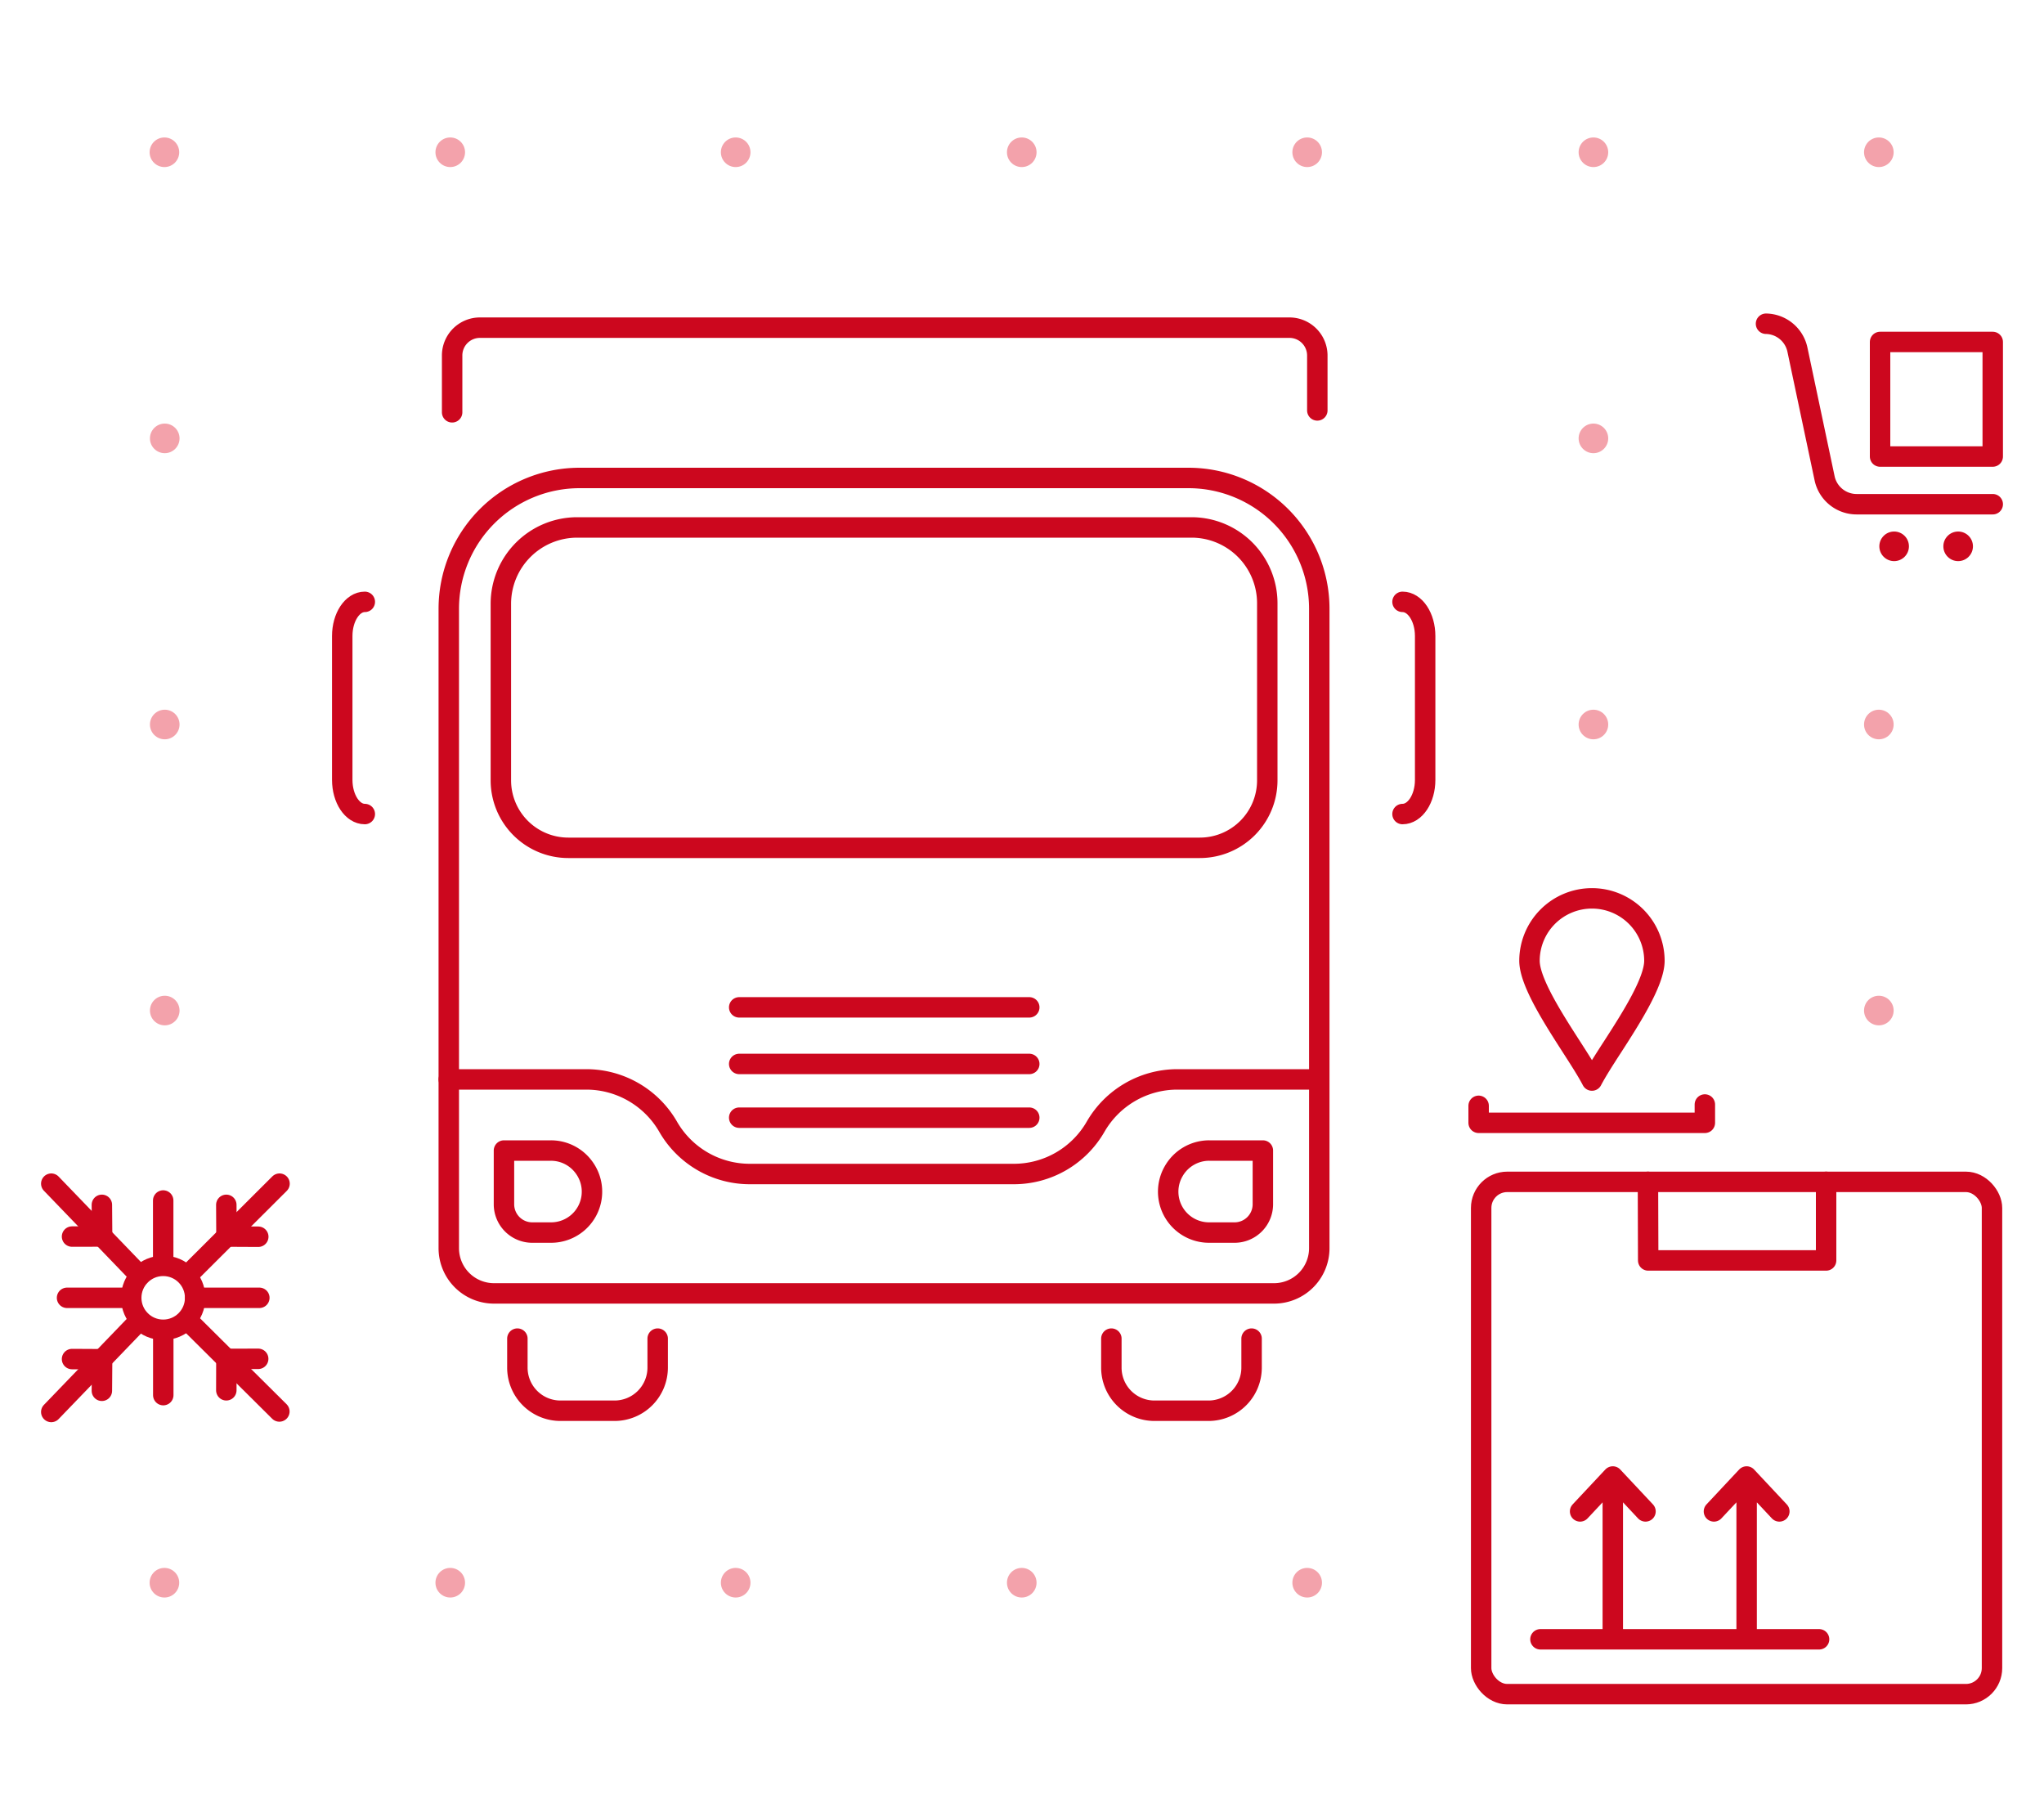 <svg id="Ebene_1" data-name="Ebene 1" xmlns="http://www.w3.org/2000/svg" viewBox="0 0 250 220">
  <defs>
    <style>
      .cls-1 {
        fill: none;
        stroke: #cc071e;
        stroke-linecap: round;
        stroke-linejoin: round;
        stroke-width: 2.5px;
      }

      .cls-2 {
        fill: #cc071e;
      }

      .cls-3 {
        fill: #f3a2ab;
      }
    </style>
  </defs>
  <title>LL_Icon_Logistik_1</title>
  <g>
    <g>
      <circle class="cls-1" cx="19.96" cy="158.71" r="3.91"/>
      <line class="cls-1" x1="19.96" y1="154.66" x2="19.96" y2="146.81"/>
      <line class="cls-1" x1="16.05" y1="158.71" x2="8.2" y2="158.71"/>
      <line class="cls-1" x1="23.87" y1="158.71" x2="31.72" y2="158.71"/>
      <line class="cls-1" x1="19.97" y1="162.76" x2="19.97" y2="170.61"/>
      <g>
        <g>
          <line class="cls-1" x1="27.68" y1="147.34" x2="27.7" y2="151.24"/>
          <line class="cls-1" x1="31.59" y1="151.24" x2="27.68" y2="151.22"/>
        </g>
        <line class="cls-1" x1="22.89" y1="156.02" x2="34.19" y2="144.75"/>
      </g>
      <g>
        <g>
          <line class="cls-1" x1="12.46" y1="147.34" x2="12.49" y2="151.23"/>
          <line class="cls-1" x1="8.81" y1="151.22" x2="12.51" y2="151.21"/>
        </g>
        <line class="cls-1" x1="17.1" y1="155.99" x2="6.27" y2="144.75"/>
      </g>
      <g>
        <g>
          <line class="cls-1" x1="27.68" y1="170.02" x2="27.69" y2="166.16"/>
          <line class="cls-1" x1="31.58" y1="166.17" x2="27.67" y2="166.18"/>
        </g>
        <line class="cls-1" x1="22.89" y1="161.41" x2="34.17" y2="172.61"/>
      </g>
      <g>
        <g>
          <line class="cls-1" x1="12.46" y1="170.08" x2="12.49" y2="166.2"/>
          <line class="cls-1" x1="8.81" y1="166.2" x2="12.51" y2="166.22"/>
        </g>
        <line class="cls-1" x1="17.1" y1="161.43" x2="6.27" y2="172.67"/>
      </g>
    </g>
    <path class="cls-1" d="M202.65,117.49m-7.94-7.63a7.64,7.64,0,0,1,7.64,7.63c0,2.54-2.84,7-5.12,10.53-1,1.54-1.93,3-2.52,4.12-.58-1.12-1.52-2.58-2.51-4.12-2.29-3.56-5.13-8-5.13-10.53A7.64,7.64,0,0,1,194.71,109.86Z"/>
    <path class="cls-1" d="M161.12,50.19V43.48a3.41,3.41,0,0,0-3.41-3.41h-99a3.4,3.4,0,0,0-3.41,3.41v6.94"/>
    <path class="cls-1" d="M147.9,150.73H151a3.46,3.46,0,0,0,3.46-3.46V140.7H147.9a5,5,0,0,0-4.35,2.53h0A5,5,0,0,0,147.9,150.73Z"/>
    <path class="cls-1" d="M135.93,163.7v3.54a5.27,5.27,0,0,0,5.28,5.28h6.6a5.27,5.27,0,0,0,5.27-5.28V163.7"/>
    <path class="cls-1" d="M63.28,163.7v3.54a5.27,5.27,0,0,0,5.28,5.28h6.6a5.28,5.28,0,0,0,5.28-5.28V163.7"/>
    <path class="cls-1" d="M44.62,73.6c-1.52,0-2.76,1.87-2.76,4.18V95.37c0,2.31,1.24,4.18,2.76,4.18"/>
    <path class="cls-1" d="M171.54,73.6c1.53,0,2.77,1.87,2.77,4.18V95.37c0,2.31-1.24,4.18-2.77,4.18"/>
    <path class="cls-1" d="M65.1,150.73h2.28a5,5,0,0,0,4.14-7.84h0a5,5,0,0,0-4.14-2.19H61.64v6.57A3.46,3.46,0,0,0,65.1,150.73Z"/>
    <line class="cls-1" x1="125.89" y1="123.19" x2="90.41" y2="123.19"/>
    <line class="cls-1" x1="125.89" y1="130.11" x2="90.41" y2="130.11"/>
    <line class="cls-1" x1="90.41" y1="136.68" x2="125.89" y2="136.68"/>
    <path class="cls-1" d="M60.43,58.4h95.45a5.53,5.53,0,0,1,5.53,5.53v78.19a16,16,0,0,1-16,16H70.94a16,16,0,0,1-16-16V63.93A5.53,5.53,0,0,1,60.43,58.4Z" transform="translate(216.3 216.57) rotate(-180)"/>
    <path class="cls-1" d="M70.6,64.5h75.17A9.27,9.27,0,0,1,155,73.76V95.43a8.25,8.25,0,0,1-8.25,8.25H69.51a8.25,8.25,0,0,1-8.25-8.25V73.84A9.34,9.34,0,0,1,70.6,64.5Z"/>
    <g>
      <path class="cls-1" d="M193.26,184.83l4-4.27,4,4.27m-4-4.27v19.91m12.37-15.64,4-4.27,4,4.27m-4-4.27v19.91m8.86,0H188.41"/>
      <rect class="cls-1" x="181.16" y="144.53" width="62.48" height="62.65" rx="3.19"/>
      <polyline class="cls-1" points="201.56 144.53 201.59 154.14 208.84 154.14 216.1 154.14 223.35 154.14 223.35 144.53"/>
    </g>
    <g>
      <path class="cls-1" d="M243.73,61.66H227.06a4,4,0,0,1-3.89-3.15l-3.33-15.76A4,4,0,0,0,216,39.59h0"/>
      <rect class="cls-1" x="229.95" y="41.82" width="13.78" height="14.01"/>
      <circle class="cls-2" cx="231.67" cy="66.81" r="1.81"/>
      <circle class="cls-2" cx="239.5" cy="66.81" r="1.81"/>
    </g>
    <path class="cls-1" d="M160.79,132H144a11.54,11.54,0,0,0-10,5.79h0a11.53,11.53,0,0,1-10,5.78H91.72a11.52,11.52,0,0,1-10-5.78h0a11.55,11.55,0,0,0-10-5.79H54.89"/>
    <polyline class="cls-1" points="180.85 135.23 180.85 137.31 208.52 137.31 208.52 135.07"/>
    <circle class="cls-3" cx="194.89" cy="53.61" r="1.81"/>
    <circle class="cls-3" cx="194.89" cy="88.6" r="1.81"/>
    <circle class="cls-3" cx="20.15" cy="53.61" r="1.81"/>
    <circle class="cls-3" cx="20.15" cy="88.6" r="1.81"/>
    <circle class="cls-3" cx="20.15" cy="123.58" r="1.81"/>
    <circle class="cls-3" cx="229.8" cy="88.6" r="1.81"/>
    <circle class="cls-3" cx="194.89" cy="18.62" r="1.81"/>
    <circle class="cls-3" cx="229.8" cy="18.62" r="1.81"/>
    <circle class="cls-3" cx="124.97" cy="193.55" r="1.81"/>
    <circle class="cls-3" cx="159.88" cy="193.55" r="1.81"/>
    <circle class="cls-3" cx="55.07" cy="193.55" r="1.81"/>
    <circle class="cls-3" cx="20.11" cy="193.55" r="1.81"/>
    <circle class="cls-3" cx="89.98" cy="193.55" r="1.81"/>
    <circle class="cls-3" cx="124.97" cy="18.62" r="1.81"/>
    <circle class="cls-3" cx="159.88" cy="18.62" r="1.81"/>
    <circle class="cls-3" cx="55.07" cy="18.62" r="1.81"/>
    <circle class="cls-3" cx="20.11" cy="18.62" r="1.81"/>
    <circle class="cls-3" cx="89.98" cy="18.62" r="1.81"/>
    <circle class="cls-3" cx="229.8" cy="123.58" r="1.81"/>
  </g>
</svg>
